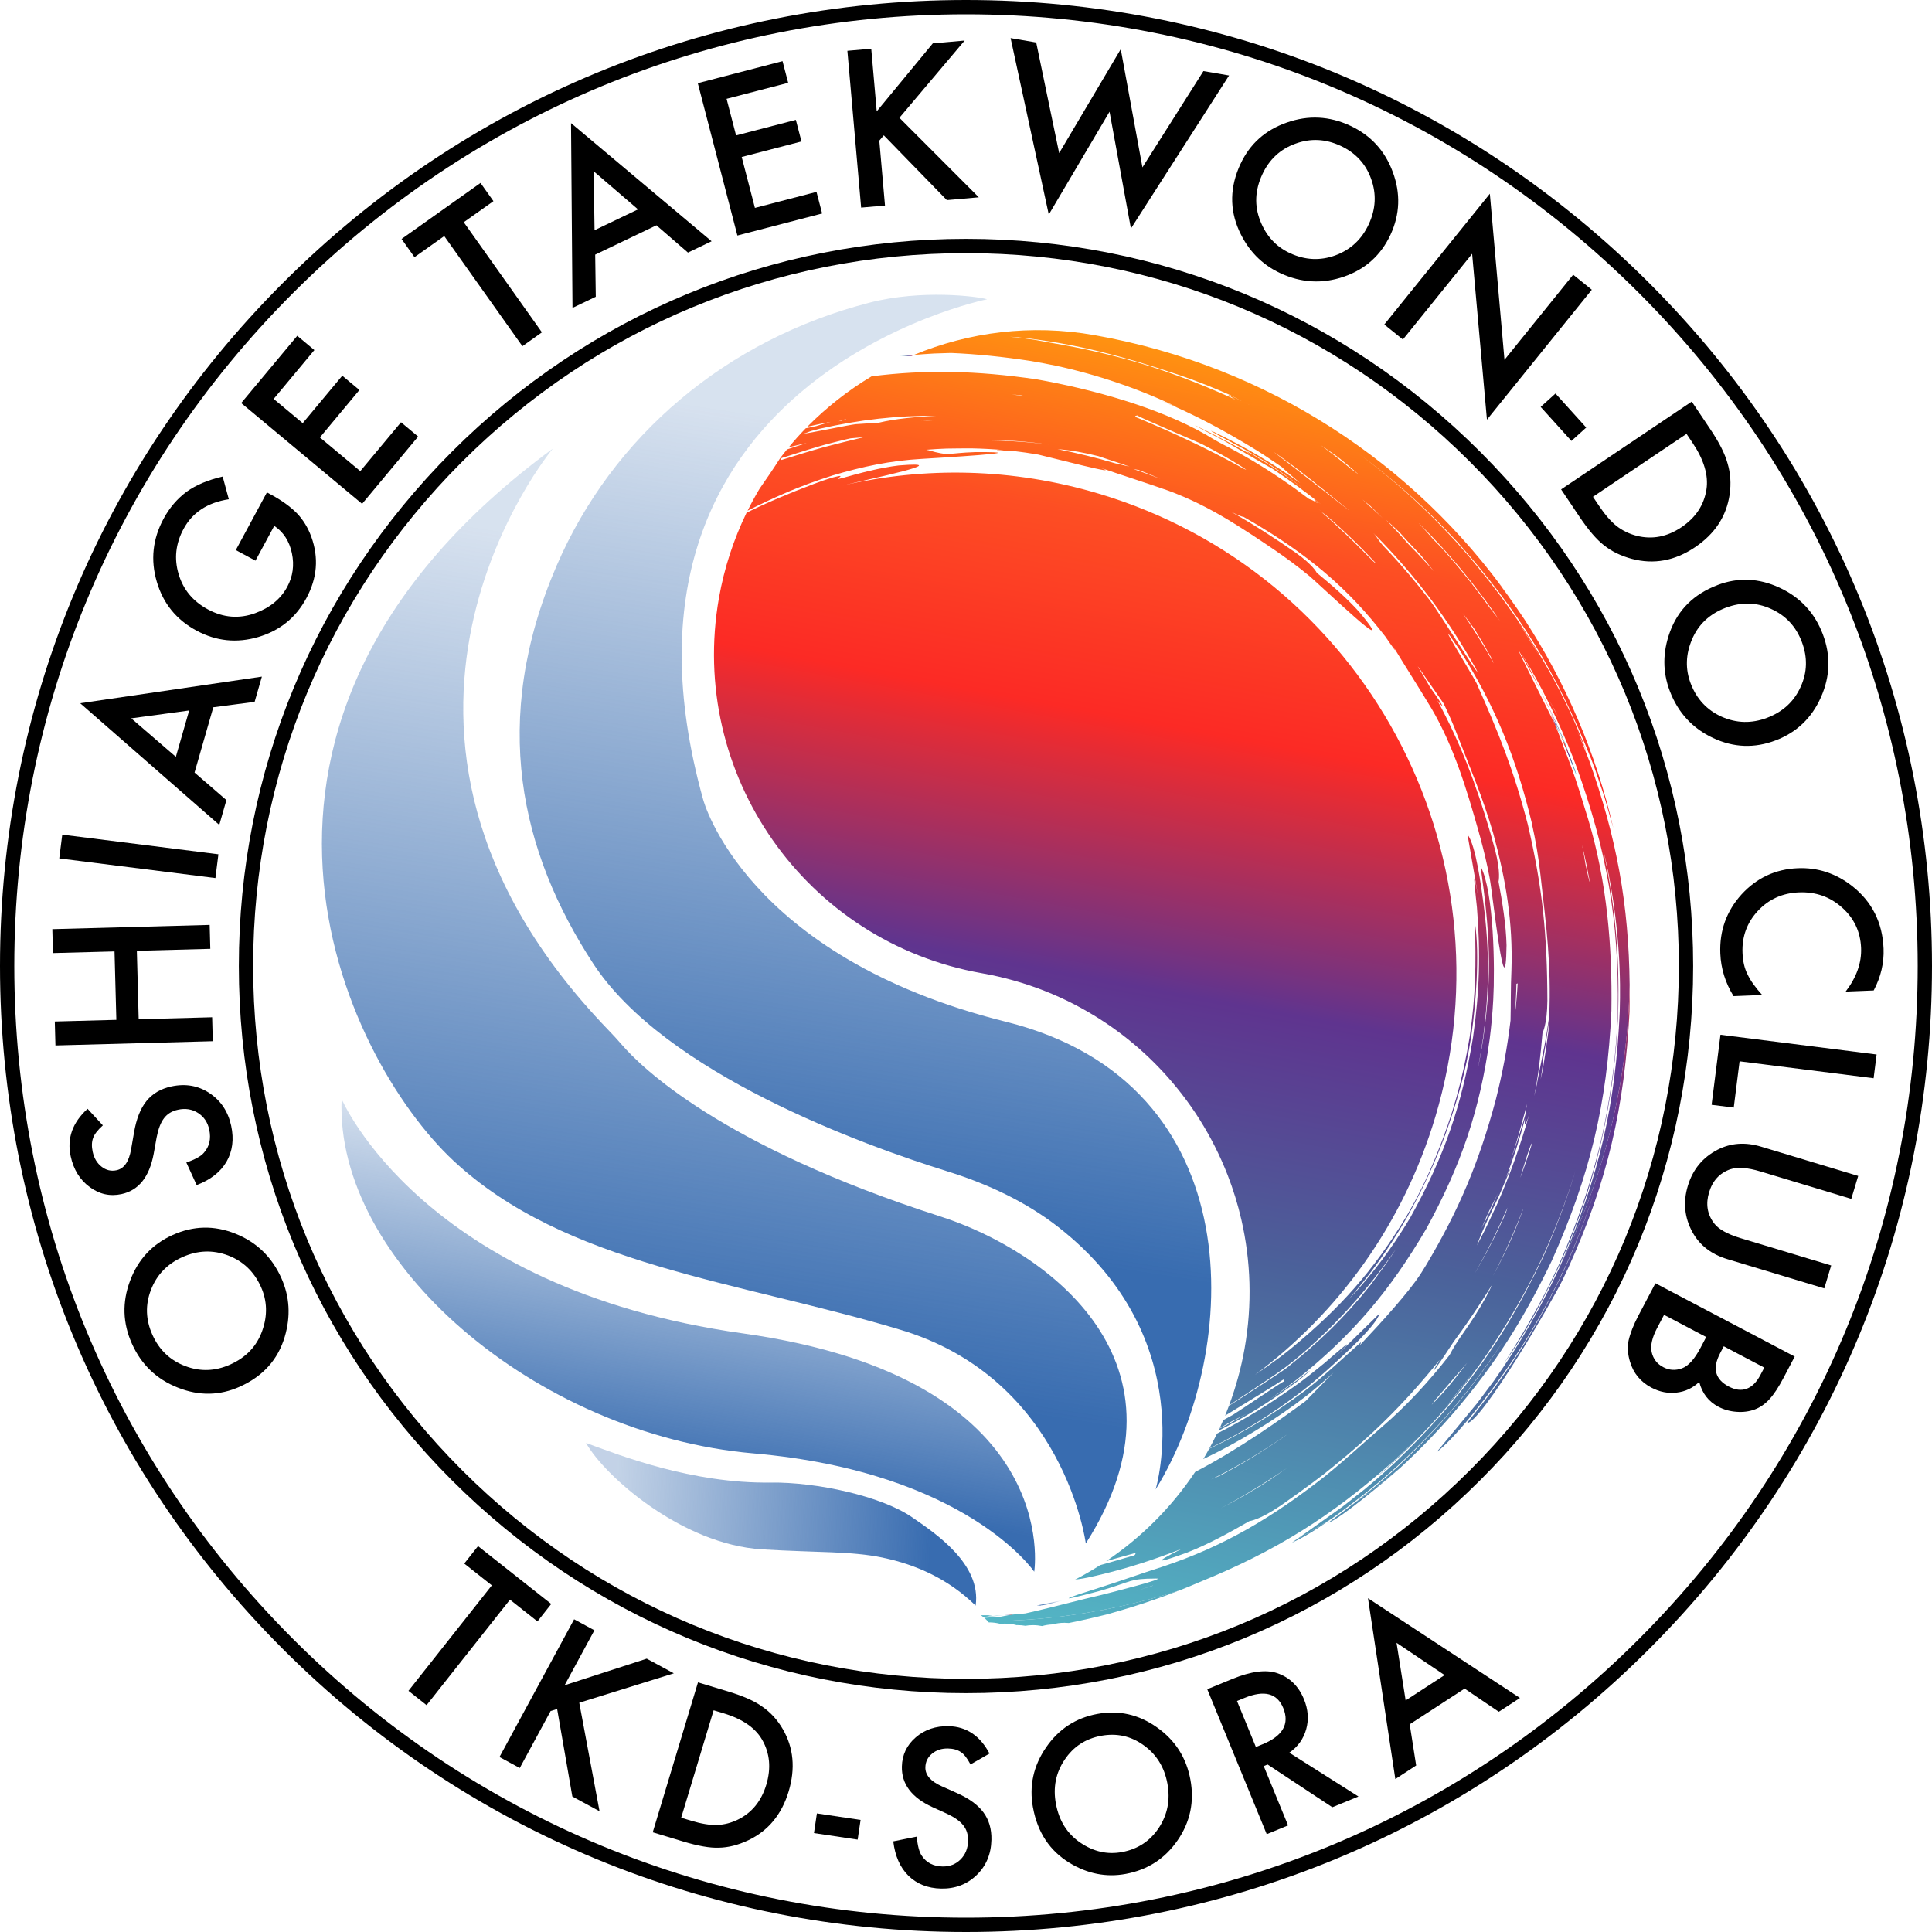 <?xml version="1.0" encoding="UTF-8"?><svg id="Layer_2" xmlns="http://www.w3.org/2000/svg" xmlns:xlink="http://www.w3.org/1999/xlink" viewBox="0 0 632.48 632.48"><defs><style>.cls-1{fill:url(#linear-gradient-8);}.cls-2{fill:url(#linear-gradient-7);}.cls-3{fill:url(#linear-gradient-5);}.cls-4{fill:url(#linear-gradient-6);}.cls-5{fill:url(#linear-gradient-9);}.cls-6{fill:url(#linear-gradient-4);}.cls-7{fill:url(#linear-gradient-3);}.cls-8{fill:url(#linear-gradient-2);}.cls-9{fill:url(#linear-gradient);}.cls-10{fill:url(#Fading_Sky);}.cls-11{fill:url(#linear-gradient-10);}.cls-12{fill:url(#linear-gradient-11);}.cls-13{fill:url(#linear-gradient-12);}.cls-14{fill:url(#linear-gradient-13);}.cls-15{fill:url(#linear-gradient-19);}.cls-16{fill:url(#linear-gradient-14);}.cls-17{fill:url(#linear-gradient-21);}.cls-18{fill:url(#linear-gradient-20);}.cls-19{fill:url(#linear-gradient-15);}.cls-20{fill:url(#linear-gradient-16);}.cls-21{fill:url(#linear-gradient-17);}.cls-22{fill:url(#linear-gradient-18);}</style><linearGradient id="linear-gradient" x1="-875.66" y1="-491.27" x2="-922.39" y2="-924" gradientTransform="translate(1020.52 1264.92) rotate(16.63)" gradientUnits="userSpaceOnUse"><stop offset="0" stop-color="#54bec9"/><stop offset=".35" stop-color="#4b619a"/><stop offset=".53" stop-color="#5f348f"/><stop offset=".72" stop-color="#fc2a25"/><stop offset=".86" stop-color="#fd4e23"/><stop offset="1" stop-color="#ff9510"/></linearGradient><linearGradient id="linear-gradient-2" x1="-862.68" y1="-492.67" x2="-909.41" y2="-925.4" xlink:href="#linear-gradient"/><linearGradient id="linear-gradient-3" x1="-721.94" y1="-574.76" x2="-721.94" y2="-575.98" gradientTransform="translate(902.33 813.35) rotate(10.47)" xlink:href="#linear-gradient"/><linearGradient id="linear-gradient-4" x1="-614.54" y1="-175.57" x2="-614.54" y2="-176.41" gradientTransform="translate(902.33 813.35) rotate(10.47)" xlink:href="#linear-gradient"/><linearGradient id="linear-gradient-5" x1="-872.32" y1="-507.44" x2="-872.41" y2="-508.28" xlink:href="#linear-gradient"/><linearGradient id="linear-gradient-6" x1="-485.29" y1="-480.33" x2="-485.29" y2="-492" gradientTransform="translate(902.33 813.35) rotate(10.47)" xlink:href="#linear-gradient"/><linearGradient id="linear-gradient-7" x1="-776.52" y1="-824.31" x2="-777.78" y2="-835.91" xlink:href="#linear-gradient"/><linearGradient id="linear-gradient-8" x1="-847.17" y1="-497.61" x2="-880.34" y2="-804.78" xlink:href="#linear-gradient"/><linearGradient id="linear-gradient-9" x1="-722.45" y1="-492.74" x2="-768.11" y2="-915.63" xlink:href="#linear-gradient"/><linearGradient id="linear-gradient-10" x1="-720.22" y1="-494.2" x2="-765.17" y2="-910.52" xlink:href="#linear-gradient"/><linearGradient id="linear-gradient-11" x1="-777.48" y1="-496.26" x2="-819.16" y2="-882.27" xlink:href="#linear-gradient"/><linearGradient id="linear-gradient-12" x1="-762.85" y1="-496.28" x2="-805.4" y2="-890.32" xlink:href="#linear-gradient"/><linearGradient id="linear-gradient-13" x1="-792.56" y1="-498.53" x2="-835.24" y2="-893.85" xlink:href="#linear-gradient"/><linearGradient id="linear-gradient-14" x1="-885.32" y1="-476.56" x2="-933.86" y2="-926.08" xlink:href="#linear-gradient"/><linearGradient id="linear-gradient-15" x1="-965.86" y1="-643.44" x2="-994.09" y2="-904.92" xlink:href="#linear-gradient"/><linearGradient id="Fading_Sky" x1="-860.07" y1="-513.95" x2="-860.42" y2="-517.23" gradientTransform="translate(1020.52 1264.92) rotate(16.63)" gradientUnits="userSpaceOnUse"><stop offset="0" stop-color="#386cb0"/><stop offset="1" stop-color="#386caf" stop-opacity="0"/></linearGradient><linearGradient id="linear-gradient-16" x1="-783.71" y1="-830.43" x2="-785.65" y2="-848.37" xlink:href="#linear-gradient"/><linearGradient id="linear-gradient-17" x1="-783.81" y1="-835.26" x2="-784.55" y2="-842.06" xlink:href="#linear-gradient"/><linearGradient id="linear-gradient-18" x1="-556.35" y1="117.84" x2="-556.35" y2="-128.78" gradientTransform="translate(848.09 365.08) rotate(8.79) scale(1.01 1.05) skewX(-.59)" gradientUnits="userSpaceOnUse"><stop offset="0" stop-color="#386cb0"/><stop offset="1" stop-color="#386caf" stop-opacity=".2"/></linearGradient><linearGradient id="linear-gradient-19" x1="-595.59" y1="166.65" x2="-595.59" y2="-80.81" xlink:href="#linear-gradient-18"/><linearGradient id="linear-gradient-20" x1="-595.98" y1="204.14" x2="-595.98" y2="100.5" xlink:href="#linear-gradient-18"/><linearGradient id="linear-gradient-21" x1="722.37" y1="10966.84" x2="619.59" y2="10980.62" gradientTransform="translate(479.63 11490.74) rotate(-4.68) scale(1 -1)" gradientUnits="userSpaceOnUse"><stop offset="0" stop-color="#386cb0"/><stop offset="1" stop-color="#386caf" stop-opacity=".3"/></linearGradient></defs><g id="Layer_1-2"><path d="M78.56,453.94c-6.61,2.98-13.39,3.09-20.34.33-6.94-2.73-11.94-7.51-15.02-14.35-3.04-6.75-3.25-13.62-.63-20.6,2.61-7,7.27-12.01,13.98-15.03,6.76-3.04,13.58-3.19,20.48-.43,6.93,2.76,11.95,7.6,15.06,14.51,2.75,6.12,3.12,12.55,1.11,19.31-2.23,7.45-7.12,12.87-14.64,16.25ZM75.41,446.69c5.19-2.34,8.67-6.02,10.44-11.04,1.78-5,1.63-9.8-.43-14.38-2.24-4.97-5.83-8.4-10.77-10.28-4.99-1.87-9.96-1.68-14.91.54-5.01,2.25-8.45,5.83-10.32,10.73-1.9,4.89-1.74,9.81.49,14.76,2.22,4.93,5.8,8.33,10.73,10.19,4.9,1.88,9.82,1.71,14.77-.52Z"/><path d="M28.67,362.99l5,5.42c-1.75,1.59-2.81,2.98-3.2,4.17-.46,1.25-.5,2.74-.13,4.47.46,2.13,1.44,3.76,2.94,4.91,1.48,1.15,3.11,1.53,4.89,1.14,2.46-.53,4.04-2.8,4.74-6.81l.96-5.51c.76-4.48,2.13-7.93,4.09-10.35,1.97-2.42,4.68-4.01,8.14-4.76,4.63-1,8.8-.27,12.49,2.19,3.72,2.47,6.09,6.04,7.09,10.68.95,4.41.45,8.33-1.52,11.76-1.98,3.39-5.24,5.94-9.78,7.66l-3.38-7.39c2.88-.99,4.79-2.05,5.73-3.17,1.83-2.05,2.42-4.59,1.77-7.61-.52-2.39-1.74-4.2-3.67-5.44-1.93-1.24-4.11-1.59-6.55-1.06-.98.21-1.85.54-2.6.99-.76.45-1.41,1.04-1.97,1.77-.56.73-1.04,1.62-1.44,2.67-.4,1.05-.73,2.27-1,3.66l-.96,5.34c-1.41,7.58-4.92,11.98-10.53,13.19-3.78.82-7.26.04-10.44-2.32-3.2-2.36-5.26-5.71-6.2-10.05-1.27-5.85.57-11.03,5.51-15.54Z"/><path d="M38.09,333.87l-.6-22.4-20.15.54-.21-7.83,51.51-1.39.21,7.83-24.05.65.6,22.4,24.05-.65.21,7.84-51.51,1.39-.21-7.84,20.15-.54Z"/><path d="M20.38,273.24l51.12,6.43-.98,7.78-51.12-6.43.98-7.78Z"/><path d="M69.83,231.54l-6.14,21.37,10.43,9.02-2.33,8.12-45.54-39.83,59.48-8.71-2.37,8.25-13.53,1.78ZM61.93,232.59l-18.97,2.57,14.61,12.6,4.36-15.17Z"/><path d="M77.19,180.09l10.19-18.89,1.5.81c3.41,1.84,6.21,3.87,8.39,6.09,2,2.1,3.56,4.66,4.66,7.67,2.45,6.8,1.91,13.48-1.62,20.03-3.45,6.4-8.69,10.64-15.73,12.73-7.06,2.08-13.81,1.38-20.26-2.09-6.58-3.55-10.91-8.88-12.99-15.99-2.1-7.12-1.36-14.01,2.23-20.66,1.93-3.57,4.45-6.52,7.57-8.84,3.05-2.18,6.97-3.83,11.76-4.94l2.02,7.43c-6.97,1.08-11.92,4.32-14.82,9.71-2.61,4.84-3.14,9.79-1.6,14.85,1.49,5.03,4.68,8.86,9.57,11.5,5.05,2.72,10.2,3.14,15.44,1.25,4.88-1.78,8.39-4.66,10.54-8.65,1.83-3.4,2.34-7.06,1.52-10.99-.83-3.94-2.76-6.93-5.78-8.96l-6.15,11.4-6.43-3.47Z"/><path d="M102.92,114.6l-13.33,16,9.51,7.93,12.95-15.53,5.61,4.68-12.94,15.53,13.23,11.03,13.33-16,5.61,4.68-18.35,22.02-39.58-32.99,18.35-22.02,5.61,4.68Z"/><path d="M151.82,72.74l25.59,36.06-6.39,4.54-25.59-36.06-9.74,6.91-4.23-5.96,25.85-18.34,4.23,5.96-9.71,6.89Z"/><path d="M214.91,73.75l-20.06,9.61.19,13.79-7.62,3.65-.48-60.5,46.02,38.68-7.74,3.71-10.32-8.93ZM208.87,68.54l-14.52-12.47.29,19.29,14.23-6.82Z"/><path d="M258.02,27.11l-20.16,5.24,3.11,11.98,19.57-5.09,1.84,7.07-19.57,5.08,4.33,16.67,20.16-5.24,1.84,7.07-27.74,7.21-12.96-49.87,27.74-7.21,1.84,7.07Z"/><path d="M287.03,36.43l18.35-22.24,10.42-.92-21.36,25.29,25.99,26.03-10.46.92-20.64-21.21-1.47,1.74,1.86,21.24-7.81.68-4.5-51.33,7.81-.68,1.79,20.48Z"/><path d="M339.22,13.89l7.52,36.23,20.16-34.03,7.1,38.7,19.97-31.52,8.39,1.44-32.13,50.1-7-38.24-19.89,33.67-12.5-57.77,8.39,1.44Z"/><path d="M406.11,53.66c3.06-6.58,8.12-11.09,15.17-13.55,7.04-2.47,13.95-2.12,20.74,1.04,6.71,3.12,11.36,8.18,13.94,15.17,2.6,7,2.35,13.84-.75,20.52s-8.2,11.29-15.21,13.72c-7.05,2.44-14.01,2.06-20.88-1.14-6.08-2.83-10.57-7.46-13.47-13.89-3.18-7.1-3.03-14.39.45-21.87ZM413.24,57.09c-2.4,5.16-2.63,10.22-.68,15.18,1.93,4.95,5.17,8.48,9.73,10.6,4.94,2.3,9.9,2.54,14.87.73,4.99-1.85,8.63-5.24,10.92-10.16,2.32-4.98,2.58-9.94.79-14.87-1.76-4.94-5.1-8.56-10.02-10.84-4.9-2.28-9.83-2.51-14.78-.69-4.93,1.78-8.54,5.13-10.83,10.05Z"/><path d="M453.17,106.25l34.56-42.83,4.79,54.38,22.49-27.87,6.1,4.92-34.33,42.54-4.85-54.31-22.66,28.07-6.1-4.92Z"/><path d="M509.22,128.83l10.06,11.14-4.85,4.38-10.06-11.14,4.85-4.38Z"/><path d="M511.06,160.21l42.77-28.74,6.08,9.05c2.92,4.34,4.79,8.05,5.63,11.13.98,3.26,1.21,6.65.7,10.19-1.04,7.15-4.83,12.94-11.39,17.34-6.57,4.42-13.45,5.67-20.63,3.77-3.59-.96-6.65-2.45-9.16-4.47-2.39-1.85-5.06-4.96-8-9.33l-6-8.94ZM521.49,162.64l1.97,2.93c1.96,2.92,3.9,5.15,5.81,6.67,1.95,1.5,4.15,2.56,6.6,3.18,5.05,1.25,9.9.32,14.56-2.81,4.69-3.15,7.43-7.29,8.22-12.42.69-4.6-.83-9.67-4.56-15.22l-1.97-2.93-30.63,20.59Z"/><path d="M562.25,191.53c6.78-2.58,13.55-2.29,20.33.86,6.76,3.14,11.48,8.2,14.15,15.21,2.63,6.92,2.44,13.78-.58,20.6-3.02,6.84-7.96,11.56-14.85,14.18-6.92,2.64-13.75,2.38-20.47-.77-6.75-3.16-11.48-8.29-14.18-15.37-2.39-6.27-2.38-12.72.03-19.34,2.67-7.31,7.86-12.43,15.58-15.36ZM564.97,198.95c-5.32,2.03-9.01,5.5-11.07,10.41-2.07,4.89-2.2,9.68-.42,14.38,1.94,5.09,5.32,8.72,10.15,10.9,4.87,2.15,9.84,2.27,14.91.33,5.14-1.96,8.78-5.32,10.94-10.1,2.18-4.77,2.31-9.69.38-14.76-1.92-5.05-5.29-8.65-10.11-10.8-4.78-2.17-9.7-2.28-14.77-.35Z"/><path d="M613.41,324.25l-9.2.37c3.57-4.68,5.26-9.44,5.06-14.28-.22-5.33-2.3-9.75-6.25-13.25-3.93-3.52-8.63-5.17-14.1-4.95-5.4.22-9.88,2.24-13.45,6.07-3.56,3.83-5.24,8.41-5.02,13.74.11,2.76.65,5.08,1.62,6.97.49,1.06,1.13,2.15,1.94,3.27.8,1.12,1.76,2.3,2.88,3.54l-9.37.38c-2.7-4.38-4.14-9.03-4.34-13.97-.3-7.42,2.01-13.85,6.93-19.31,4.97-5.43,11.11-8.3,18.42-8.6,6.56-.27,12.49,1.68,17.81,5.84,6.51,5.12,9.94,11.95,10.29,20.49.19,4.66-.88,9.22-3.22,13.67Z"/><path d="M613.36,352.98l-43.87-5.54-1.91,15.15-7.25-.91,2.9-22.93,51.12,6.46-.98,7.78Z"/><path d="M606.05,392.47l-29.71-8.96c-4.24-1.28-7.55-1.52-9.93-.71-3.46,1.23-5.76,3.73-6.9,7.51-1.15,3.8-.62,7.17,1.59,10.11,1.47,1.97,4.36,3.6,8.67,4.9l29.71,8.96-2.26,7.5-31.76-9.58c-5.2-1.57-8.99-4.49-11.37-8.77-2.64-4.8-3.16-9.88-1.54-15.22,1.61-5.35,4.84-9.28,9.69-11.8,4.35-2.25,9.12-2.59,14.32-1.02l31.76,9.58-2.26,7.51Z"/><path d="M541.94,420.11l45.6,23.99-3.63,6.91c-1.62,3.08-3.14,5.4-4.58,6.98-1.44,1.6-3.06,2.74-4.85,3.42-1.84.68-3.83.94-5.96.78-2.16-.15-4.14-.7-5.93-1.64-3.27-1.72-5.37-4.44-6.31-8.15-2.11,2.01-4.57,3.17-7.38,3.49-2.8.35-5.56-.19-8.28-1.62-3.56-1.88-5.91-4.73-7.03-8.56-.71-2.33-.86-4.6-.45-6.81.53-2.38,1.61-5.15,3.26-8.28l5.53-10.51ZM544.76,430.45l-2.26,4.29c-1.65,3.14-2.25,5.76-1.8,7.87.5,2.24,1.77,3.9,3.8,4.96,1.97,1.04,4.01,1.16,6.14.38,2.08-.76,4.1-3,6.07-6.73l1.85-3.51-13.79-7.26ZM564.31,440.74l-1.14,2.17c-1.36,2.58-1.79,4.77-1.29,6.56.5,1.8,1.85,3.28,4.06,4.44,2.15,1.13,4.1,1.37,5.86.73,1.76-.65,3.26-2.14,4.49-4.48l1.29-2.44-13.26-6.98Z"/><path d="M166.94,523.69l-27.29,34.53-5.93-4.69,27.29-34.53-9.03-7.14,4.51-5.71,23.97,18.94-4.51,5.71-9.01-7.12Z"/><path d="M184.84,551.7l26.88-8.7,8.87,4.8-30.96,9.63,6.64,35.52-8.9-4.82-4.98-28.65-2.13.66-10.11,18.66-6.64-3.6,24.44-45.09,6.64,3.6-9.75,17.99Z"/><path d="M213.68,599.86l14.82-49.1,10.06,3.04c4.82,1.46,8.48,3.09,10.99,4.91,2.71,1.86,4.94,4.3,6.7,7.33,3.55,6.11,4.19,12.93,1.92,20.46-2.28,7.55-6.7,12.88-13.26,15.98-3.29,1.55-6.49,2.36-9.6,2.41-2.92.11-6.82-.57-11.68-2.04l-9.93-3ZM223.01,595.08l3.26.98c3.25.98,6.05,1.45,8.42,1.39,2.38-.09,4.68-.68,6.9-1.77,4.57-2.25,7.65-6.05,9.27-11.4,1.62-5.38,1.18-10.28-1.33-14.69-2.26-3.95-6.48-6.85-12.65-8.71l-3.26-.98-10.62,35.17Z"/><path d="M267.42,593.66l14.31,2.14-.96,6.44-14.3-2.14.96-6.44Z"/><path d="M323.93,574.06l-6.21,3.57c-1.1-2.06-2.16-3.42-3.18-4.06-1.06-.73-2.45-1.12-4.16-1.16-2.1-.05-3.85.52-5.26,1.7-1.41,1.16-2.14,2.65-2.18,4.47-.06,2.5,1.71,4.56,5.3,6.17l4.94,2.21c4.02,1.78,6.95,3.9,8.77,6.37,1.82,2.47,2.69,5.46,2.61,8.98-.11,4.71-1.74,8.58-4.88,11.58-3.17,3.03-7.04,4.48-11.62,4.38-4.34-.1-7.9-1.5-10.67-4.21-2.73-2.7-4.38-6.45-4.96-11.25l7.69-1.55c.27,3.02.83,5.12,1.67,6.29,1.5,2.25,3.75,3.41,6.73,3.48,2.35.06,4.33-.71,5.92-2.28,1.59-1.58,2.42-3.61,2.48-6.09.02-1-.09-1.91-.34-2.75-.25-.84-.65-1.61-1.21-2.32-.56-.71-1.28-1.38-2.17-2.01-.89-.63-1.96-1.23-3.2-1.82l-4.78-2.17c-6.78-3.13-10.1-7.55-9.97-13.26.09-3.85,1.61-7.04,4.54-9.56,2.94-2.54,6.54-3.76,10.83-3.66,5.77.14,10.21,3.12,13.31,8.95Z"/><path d="M338.17,591.8c-1.31-7.1.11-13.67,4.25-19.7,4.12-6.03,9.73-9.7,16.83-11.01,7.02-1.29,13.51.16,19.47,4.38,5.99,4.21,9.65,9.92,10.98,17.13,1.34,7.25-.06,13.87-4.18,19.86-4.15,6.01-9.81,9.68-17,11.01-6.36,1.17-12.48-.03-18.37-3.6-6.49-3.96-10.48-9.98-11.97-18.06ZM345.68,590.52c1.03,5.57,3.7,9.82,8.02,12.74,4.3,2.92,8.83,3.94,13.59,3.06,5.17-.95,9.19-3.59,12.06-7.9,2.87-4.36,3.81-9.19,2.83-14.51-.99-5.38-3.58-9.56-7.76-12.55-4.16-3.02-8.82-4.05-13.96-3.1-5.12.95-9.11,3.57-11.97,7.88-2.86,4.27-3.8,9.05-2.82,14.37Z"/><path d="M422.08,573.79l22.64,14.34-8.55,3.51-21.2-13.99-1.26.52,7.97,19.42-6.99,2.87-19.47-47.45,8.19-3.36c6.12-2.51,11.02-3.15,14.71-1.91,4.08,1.39,7,4.24,8.76,8.54,1.38,3.36,1.62,6.63.73,9.82-.89,3.19-2.73,5.75-5.54,7.69ZM411.14,571.92l2.22-.91c6.62-2.72,8.87-6.67,6.74-11.85-1.99-4.85-6.21-5.96-12.65-3.32l-2.49,1.02,6.18,15.06Z"/><path d="M479.47,552.8l-17.97,11.69,2.11,13.48-6.82,4.44-8.95-59.2,49.75,32.66-6.93,4.51-11.19-7.58ZM472.92,548.38l-15.73-10.57,2.98,18.86,12.75-8.29Z"/><path d="M632.48,316.24h-4.68c0-83.22-32.41-161.46-91.25-220.31C477.7,37.09,399.46,4.68,316.24,4.68V0c84.47,0,163.89,32.9,223.62,92.62,59.73,59.73,92.62,139.15,92.62,223.62Z"/><path d="M4.68,316.24H0c0-84.47,32.9-163.89,92.62-223.62C152.36,32.9,231.77,0,316.24,0v4.68c-83.22,0-161.46,32.41-220.31,91.25C37.09,154.78,4.68,233.02,4.68,316.24Z"/><path d="M316.24,632.48c-84.47,0-163.89-32.89-223.62-92.62C32.9,480.13,0,400.71,0,316.24h4.68c0,83.22,32.41,161.46,91.25,220.31,58.85,58.85,137.09,91.25,220.31,91.25s161.46-32.41,220.31-91.25c58.85-58.85,91.25-137.08,91.25-220.31h4.68c0,84.47-32.9,163.89-92.62,223.62-59.73,59.73-139.15,92.62-223.62,92.62Z"/><path d="M316.24,554.29c-63.59,0-123.37-24.76-168.33-69.72s-69.72-104.74-69.72-168.33,24.76-123.37,69.72-168.33,104.74-69.72,168.33-69.72,123.37,24.76,168.33,69.72,69.72,104.74,69.72,168.33-24.76,123.37-69.72,168.33-104.74,69.72-168.33,69.72ZM316.24,82.87c-62.34,0-120.94,24.27-165.02,68.35-44.08,44.08-68.35,102.68-68.35,165.02s24.27,120.94,68.35,165.02c44.08,44.08,102.68,68.35,165.02,68.35s120.94-24.27,165.02-68.35c44.08-44.08,68.35-102.68,68.35-165.02s-24.27-120.94-68.35-165.02c-44.08-44.08-102.68-68.35-165.02-68.35Z"/><path class="cls-9" d="M324,528.86c-.19-.09-1.28-.1-2.87-.07.24.16.46.34.69.52,1.44-.08,2.88-.17,4.34-.29.78-.07,1.54-.15,2.31-.23-1.79.13-3.58.24-5.39.32.62-.08,1.24-.17,1.86-.27-.31,0-.63,0-.94,0Z"/><path class="cls-8" d="M520.13,248.69c-1.17-3.08-2.42-6.19-3.72-9.29.94,2.07,1.9,4.2,2.9,6.44-7.46-20.42-20.24-41.38-33.92-58.24-2.79-3.49-5.62-6.82-8.61-10.14-10.18-11.09-19.72-19.74-31.76-28.78,12.09,8.97,21.7,17.58,31.96,28.6,20.26,22.73,32.64,42.87,43.9,71.13.43,1.12.85,2.25,1.26,3.37.42,1.15,1.99,5.88,3,8.79.9,3.15,1.99,6.96,3,10.44-5.64-24.44-15.56-47.51-29.06-68.21-.8-1.2-1.62-2.4-2.45-3.61-2.03-2.94-4.17-5.91-6.45-8.95,1.42,1.85,2.79,3.69,4.12,5.53-31.16-43.88-78.93-75.99-136.11-86.07-20.66-3.64-40.97-1-59,6.49,2.14-.17,4.31-.33,6.54-.46,1.88-.08,3.75-.14,5.61-.18,8.37.35,16.99,1.23,26.26,2.65,2.7.46,5.36.96,8.04,1.52,13.33,2.85,27.49,7.62,39.75,13.59-1.76-.75-3.49-1.45-5.21-2.13,10.39,4.31,20.49,9.64,31.42,16.37l2.13,1.37c2,1.31,3.99,2.65,5.95,4.02,1.08,1.08,3.23,2.92,5.95,5.18-8.75-6.32-18.07-11.87-28.2-16.7-4-1.78,6.54,3.82,6.86,3.99,8.17,4.27,15.28,9,22.13,14.32-4.99-3.74-10.2-7.24-15.77-10.58-.08-.07-2.39-1.38-2.55-1.39-.16-.01.41.42,1.04.85-4.02-2.32-8.14-4.48-12.28-6.6-12.18-6.1-1.36-.43,2.78,1.71,2.95,1.53,13.49,7.93,16.77,9.63,5.83,3.91,11.13,7.76,16.13,11.78-2.81-2.22-2.87-1.85-1.1-.35-1.1-.7-2.08-1.21-2.9-1.44-6.16-4.67-12.15-8.73-18.78-12.69-2.43-1.43-4.86-2.8-7.36-4.11-2.67-1.33-5.02-2.64-7.55-4.21-15.97-9.13-37.6-14.96-55.49-18.15-19.62-2.87-36.32-3.23-54.02-.99-7.67,4.6-14.75,10.14-21.05,16.51,2.56-.58,5.1-1.13,7.67-1.61-.96.27-2.06.59-3.31.96-.13.04-.58.2-.67.2l-.71.23c-1.31.27-2.53.53-3.49.73-1.93,1.98-3.77,4.05-5.54,6.19,1.59-.39,3.19-.78,4.82-1.14.3-.06.63-.12.99-.18-2.18.64-4.31,1.34-6.42,2.06-.78.95-1.53,1.92-2.28,2.91-2.13,3.38-4.41,6.67-6.72,9.98-1.38,2.32-2.68,4.7-3.88,7.14,8.8-4.4,16.51-7.92,27.84-11.53,9.87-2.92,18.77-4.82,29.06-5.41,3.33-.21,40.61-2.35,17.61-2.23-9.37.31-8.21,1.45-15.36-.62-.24-.04-.48-.08-.71-.14,1.19-.1,2.37-.18,3.56-.25,1.02-.06,2.04-.11,3.07-.14,2.76-.05,5.52-.07,8.28-.07,3.53.07,7.06.26,10.58.56-.74.01-1.48.03-2.23.06-.68.56,5.09.28,5.44.26,2.66.3,5.33.7,7.97,1.15,1.34.24,30.69,7.9,19.57,4.05,7.69,2.65,15.55,5.13,23.16,7.8,7.09,2.65,12.74,5.51,19.23,9.36,5.25,3.17,10.29,6.52,15.36,9.97,3.86,2.63,7.54,5.34,11.14,8.31,4.06,3.29,30.8,29.21,16.95,12.36-4.16-4.71-9.35-9.15-14.2-13.16,0,0-1.12-2.46-6.83-6.53-7.04-4.87-13.59-9.14-21.08-13.35l-.1-.05c2.05.99,3.71,1.73,3.94,1.57,17.38,9.9,31.59,20.56,44.4,36.57.69.89,1.39,1.77,2.1,2.65,1.51,2.18,4.72,6.9,2.43,3l.02.03c4.2,6.94,8.51,13.61,12.65,20.5,7.36,12.54,11.56,26.53,15.49,40.44.08.29.32,1.29.41,1.49,1.24,4.54,2.29,8.9,3.15,13.54,1.06,5.43,5.23,45.41,5.54,22.08-.16-6.79-1.39-14.12-2.62-20.81,0-.05.8-2.94-1.13-10.39-.49-1.77-.97-3.53-1.47-5.29-4.73-16.32-9.88-29.69-17.4-43.64,1.81,2.48,3.13,3.38-2.34-4.22-1.3-2.28-2.66-4.59-4.1-6.94l.52.62c.67.99,1.34,1.99,2.01,2.98,2.21,3.21,4.16,5.97,5.92,8.52,1.7,3.49,3.25,7.03,4.59,10.6,4.36,11.22,8.18,20,11.64,31.86,4.16,15.31,6.52,29.12,5.98,45.03-.26,5.37-.16,10.88-.29,16.27-.53,4.47-1.19,8.78-2,13.21-.83,4.37-1.77,8.59-2.86,12.9-5.5,20.44-12,35.95-22.85,54.14-.63,1.03-1.26,2.04-1.91,3.06-3.94,5.91-12,14.88-19.76,23.1.26-.43.41-.78.42-1.04-6.45,5.7-11.28,10.43-18.35,15.9-10.33,7.68-20.15,13.74-31.36,19.01-.62,1.13-1.26,2.24-1.92,3.34,5.72-2.7,11.37-5.76,17.28-9.38,6.05-3.69,11.38-7.34,17-11.7,1.1-.88,4.68-3.88,8.32-7.17-4.01,4.11-7.35,7.46-9.13,9.3-7.55,5.59-21.96,15.84-36.13,23.17-7.75,11.61-17.67,21.5-29.1,29.18,3.06-.83,6.12-1.69,9.19-2.56.91-.17-.04.74-.02.73.28-.19-5.48,1.59-11.17,3.16-2.65,1.7-5.39,3.27-8.18,4.73.4-.05.79-.11,1.19-.16,1.9-.25,4-.73,5.87-1.16,9.75-2.27,18.51-5.1,27.84-8.77-10.2,5.13-7.66,4.65,1.74,1.24,6.94-2.7,13.97-6.58,20.41-10.3.03-.01,3.19-.32,9.94-4.88,4.86-3.39,9.55-6.74,14.25-10.36,14.88-11.73,26.25-22.8,38.11-37.54-4.92,8.05.29.52,1.93-1.96.84-1.3,1.7-2.59,2.56-3.87,3.66-4.96,7.04-9.89,10.35-15.09.81-1.28,1.62-2.56,2.41-3.86-.64,1.39-1.32,2.73-2.04,4.08-2.36,4.34-4.84,8.17-7.7,12.2-1.53,2.13-3.09,4.6-4.3,6.94-6.57,8.43-14.07,16.65-22.21,23.59-6.32,5.47-12.07,10.83-18.65,16.13-16.9,13.21-32.81,22.86-53.28,29.61-6.81,2.17-13.53,4.6-20.37,6.77-10.32,3.22-16.24,5.38-.5,1.23.15-.04.65-.2.76-.21,10.58-3.06,9.24-3.96,18.17-3.98,4.15-.19-15.27,4.71-17.83,5.35-1.8.44-3.6.87-5.4,1.29-7.69,1.89-13.74,3.51-19.53,4.77-1.57.17-3.15.3-4.74.43-1.22.25-2.44.49-3.67.71-1.67.12-3.37.22-5.08.3.41.35.79.73,1.16,1.12,1.36-.01,2.71-.02,4.07-.06,5.28-.15,10.53-.49,15.74-1.02,8.67-.89,17.23-2.31,25.62-4.24,5.03-1.16,10.01-2.49,14.92-4.01.9-.28,1.79-.58,2.69-.87,2.12-.84,4.21-1.7,6.3-2.61,24.55-9.96,43.12-21.44,63.4-39.53,2.81-2.6,5.66-5.35,8.45-8.18-2.68,2.78-5.45,5.53-8.36,8.28-2.33,2.16-5.1,4.58-4.89,4.47,1.63-1.26,3.46-2.97,4.99-4.36,14.66-13.68,26.14-27.62,36.57-44.73,4.59-7.44,8.44-14.57,12.16-22.48,4.33-9.43,7.68-18.22,10.73-28.15-2.98,9.94-6.3,18.76-10.56,28.22-13.04,27.44-26.7,46.44-48.61,67.44-3.21,2.97-6.42,5.8-9.79,8.59-.94.77-4.89,3.83-7.21,5.69-5.2,3.68-12.49,8.9-15.41,10.97,2.05-1.14,4.1-2.3,6.11-3.51,1.46-.87,2.9-1.76,4.34-2.67.68-.43,1.35-.87,2.02-1.31,3.55-2.55,6.91-5.15,9.47-7.15,3.95-3.1,7.66-6.24,11.38-9.6,14.02-13,24-24.87,34.56-40.81-10.16,15.74-20.74,28.1-34.39,40.99-5.3,4.81-10.11,8.75-15.26,12.71,3.02-2.1,5.98-4.26,8.89-6.51,2.48-1.92,4.9-3.91,7.29-5.94,6.09-5.63,11.51-11.2,16.95-17.47,13.88-16.07,23.21-30.91,32.46-50.13,12.5-28.01,18.12-51.24,19.53-81.87.32-21.14-1.46-42.18-7.55-62.51-.94-2.97-1.86-5.93-2.76-8.92-.91-2.91-1.88-5.77-2.92-8.63-.76-2.08-1.54-4.11-2.35-6.11-.92-2.6-1.89-5.13-2.89-7.64-7.68-15.43-18.44-36.49-6.48-14.36.58,1.1,1.14,2.21,1.72,3.32-1.89-4.03-3.91-8-6.09-11.94,6.5,10.71,12.07,21.98,16.65,33.65.33.84.65,1.68.97,2.52,10.2,28.12,14.2,50.75,13.8,80.69-.21,6.67-.7,12.99-1.51,19.62-2.93,23.23-8.32,41.76-17.71,63.3-1.91,4.12-3.79,7.92-5.72,11.59.96-1.64,1.9-3.29,2.81-4.96,1.09-2.22,2.15-4.41,3.13-6.52,4.78-10.79,8.58-21.05,11.64-32.43,4.54-17.57,6.78-32.46,7.49-50.59.42-18.92-.99-34.34-4.9-52.86,3.44,14.3,5.3,29.51,5.49,44.22.03,2.9,0,5.77-.08,8.66-1.34,30.84-6.79,54.01-18.96,82.19,8.86-17.81,15.36-37.18,18.99-57.77,1.95-11.05,2.99-22.05,3.2-32.93-.27-26.31-4.18-48.02-13.35-73.79ZM406.33,131.23c-5.77-2.97-4.63-2.09-1.88-.37-.53-.26-1.07-.52-1.61-.77-20.38-9.11-37.07-14.17-58.87-17.88-1.74-.33-3.51-.66-5.3-.97-2.77-.38-5.49-.73-8.16-1.02.88.06,1.77.13,2.66.19,18.92,1.96,35.13,6.4,53.01,12.41,5.73,1.95,11.11,4.1,16.63,6.56,6.93,3.61,11.7,6.09,3.53,1.84ZM275.97,137.39h.08c1.96-.28.8.04-1.54.55.57-.21,1.06-.39,1.46-.55ZM269.94,146.33c-4.72,1.31-9.31,2.75-13.97,4.21-.81.17.02-.66,0-.65-.3.22,7.92-2.6,13.79-4.23,2.55-.69,5.08-1.33,7.64-1.93l1.12-.24c1.42-.13,2.86-.25,4.3-.37-4.54,1.1-9.69,2.36-12.87,3.21ZM303.73,137.82c-.69,0-1.37,0-2.06.02,1.22-.05,2.51-.09,3.82-.14-.58.04-1.17.07-1.75.12ZM287.76,138.37c-2.46.14-5.01.31-7.68.5-2.27.27-14.51,2.82-16.94,3.1.82-.3,1.65-.6,2.47-.89.77-.21,1.7-.45,2.82-.74,13.06-2.95,25.51-4.37,38.1-4.2-6.9.32-13.65,1-18.77,2.23ZM333.94,129.38c.62.1,1.25.2,1.88.3l.66.11c-.86-.11-1.73-.21-2.6-.3-.92-.13-1.83-.26-2.74-.38.94.08,1.88.17,2.81.27ZM340.29,145.15c-5.79-.6-11.31-.91-17.13-.97-.39-.09,4.4-.04,5.95.02,3.79.16,7.42.46,11.18.91,1.04.13,2.07.26,3.11.41-1.04-.13-2.08-.25-3.12-.36ZM368.91,152.56c-1.28-.28-2.56-.59-3.83-.89-6.22-1.84-12.51-3.35-18.87-4.63,4.48.33,8.99,1.19,13.37,2.3,2.45.79,4.93,1.62,7.48,2.48.92.31,1.83.63,2.74.95-.33-.08-.64-.15-.89-.21ZM371.02,153.54c.71.14,1.29.25,1.77.33,2.39.9,4.75,1.85,7.1,2.88-2.87-1.11-5.81-2.18-8.87-3.21ZM405.83,152.71c-11.14-6.1-20.93-10.66-32.48-15.53-.34-.16-.72-.31-1.13-.47l-.34-.14c-.76-.42.47-.56.45-.56-.07.32,19.29,8.46,21.31,9.47,4.22,2.16,8.34,4.42,12.35,6.96,2.77,1.78,2.43,1.7-.17.29ZM396.46,484.34c8.59-4.22,16.47-8.89,24.79-14.66l-.37.28-.65.46c-6.97,4.84-13.67,8.91-20.78,12.62-1.01.45-2.01.88-3,1.3ZM415.49,484.64c-5.15,3.31-10.46,6.36-15.9,9.17,7.47-4,14.7-8.44,21.73-13.19-1.92,1.36-3.92,2.65-5.83,4.02ZM371.93,520.84c3.05-1,5.42-1.79,5.44-1.78l.09.02c-1.86.61-3.71,1.2-5.53,1.76ZM470.03,458.1c3.95-4.61,7.77-9.08,10.21-11.88-3.7,4.99-7.63,9.76-11.57,13.69l1.36-1.81ZM473.05,460.85c.41-.49.82-.98,1.21-1.47,1.89-2.41,3.78-4.79,5.7-7.17.9-1.12,1.78-2.27,2.65-3.42-3.11,4.23-6.28,8.22-9.56,12.06ZM520.61,289.41c-.42-1.28-.96-3.57-1.53-6.27-.36-2.21-.74-4.39-1.15-6.56.97,4.16,1.85,8.4,2.68,12.83ZM472.15,179.23c7.07,7.86,12.99,15.4,18.95,24.13-1.07-1.54-2.38-2.99-3.57-4.64-4.91-6.85-9.92-13.05-15.54-19.34-.54-.58-1.46-1.51-2.61-2.64-1.69-1.95-3.4-3.85-5.14-5.72,2.66,2.63,5.27,5.34,7.91,8.21ZM489.02,217.17c-3.16-5.68-6.49-11.04-10.2-16.46,1.32,1.72,2.61,3.46,3.88,5.24,1.91,3.08,3.73,6.18,5.49,9.36.14.37.43,1,.83,1.86ZM458.11,174.19c1.76,2,3.61,3.99,5.46,5.91.56.58,1.1,1.15,1.65,1.74,1.39,1.68,2.79,3.39,4.18,5.16-.86-.97-1.73-1.94-2.62-2.9-1.84-1.99-3.69-3.94-5.6-5.86-2.33-2.67-4.83-5.39-7.45-8.11,1.48,1.34,2.94,2.7,4.38,4.07ZM448.64,165.67c1.3,1.25,2.64,2.57,4.03,3.99,0,0,0,0,0,0-.99-.95-1.98-1.91-3.01-2.81-1.26-1.11-2.44-2.2-3.6-3.32.87.7,1.73,1.42,2.59,2.14ZM438.09,149.7c2.32,1.86,4.59,3.76,6.82,5.72-.95-.7-1.89-1.39-2.82-2.07-3.14-2.62-6.36-5.14-9.72-7.61,1.93,1.28,3.84,2.6,5.73,3.96ZM416.85,147.86c5.81,3.92,11.26,8.29,16.75,12.69,21.05,16.9-4.34-3.26-16.75-12.69ZM449.42,183.62c-3.3-3.32-6.42-6.5-9.87-9.71l-.21-.19c-2.13-2.05-4.49-4.21-6.71-6.04.37.25.75.5,1.15.75-.92-.8-1.72-1.48-2.43-2.06,6.69,5.49,12.89,11.34,19.21,18.15-.22-.09-.47-.24-1.14-.9ZM468.24,196.7c-4.86-6.32-9.71-12.04-15.2-17.8-1.88-2-2.1-3-3.41-4.38,7.04,7.09,12.97,13.93,18.99,21.9,5.54,7.49,10.13,14.61,14.67,22.74,2.71,5.25-11.99-18.35-15.05-22.46ZM498.45,366.8c.52-1.76.97-3.55,1.39-5.34-.15,1.08-.3,2.15-.43,3.23-1.56,5.46-3.27,10.78-5.17,16.01,1.64-4.8,3.08-9.72,4.21-13.9ZM495.88,332.66c.29-3.52.47-7.05.55-10.58.11-.08.27-.08.4-.13-.19,3.57-.49,7.16-.95,10.71ZM485.77,400.35c1.15-2.77,2.32-5.23,3.72-7.87.32-.65.64-1.35.95-2.04-1.19,2.82-2.44,5.62-3.77,8.42-.56,1.11-1.13,2.22-1.7,3.32.28-.6.54-1.21.8-1.82ZM483.64,407.36c.89-2.46,1.76-4.54,2.68-6.56.8-1.64,1.59-3.3,2.35-4.96.63-1.31,1.29-2.71,2-4.25.02-.1.24-.54.3-.67,4.52-10.5,4.18-10.01,2.11-5.57,2.44-6.34,4.52-12.76,6.15-19.15-.48,4.85,1.43-1.52,1.67-2.34-3.15,11.1-6.57,20.82-10.76,30.27-1.06,2.3-2.65,5.67-4.01,8.5-.84,1.68-1.71,3.36-2.61,5.05.03-.08.07-.19.12-.33ZM482.47,417.44c4.1-7.15,7.8-14.53,11.02-22.11-.18.58-.36,1.17-.53,1.76-3.1,6.96-6.61,13.8-10.5,20.35ZM496.11,402.41c-2.21,5.29-4.71,10.47-7.45,15.51,3.76-7.2,7.08-14.62,9.98-22.21.24-.37-1.79,4.93-2.53,6.69ZM497.69,385.57c.31-.98,3.2-11.09,3.93-11.49-1.2,3.87-2.5,7.7-3.93,11.49ZM506.92,337.47c-.52,3.93-1.06,7.83-1.71,11.75l-.02.1c-.25,1.35-.53,2.68-.82,4,.1-.71.23-1.62.4-2.76.04-.28.13-1.18.19-1.38.19-1.51.27-2.39.27-2.75.61-3.45,1.13-6.91,1.63-10.38l.21-1.54c-.05.97-.1,1.95-.16,2.95ZM501.48,269.55c1.25,5.67,2.2,11.09,2.82,16.86,2,17.49,3.54,29.23,2.87,46.28-.33,2.05-.74,4.8-.99,6.5-.43,2.86-2.37,11.88-3.28,16.83l-.25,1.06c-.14.57-.28,1.15-.42,1.72.68-3.25,1.19-6.5,1.63-9.79.46-3.63.8-7.19,1.1-10.84,0-.03,1.54-2.7,1.61-10.59-.07-21.25-1.52-36.76-6.42-57.69-4.6-17.78-9.44-29.72-16.76-46.2-1.55-3.1-15.87-26.27-5.69-11.14,11.73,18.45,18.72,35.73,23.8,57ZM498.93,206.64c-.79-1.29-1.62-2.55-2.45-3.81,2.87,4.23,5.32,8.15,7.54,11.96-1.72-2.71-3.41-5.42-5.09-8.15ZM507.2,229.27c1.17,2.11,2.17,3.95,2.9,5.35-.71-1.15-1.74-3.08-2.9-5.35Z"/><path class="cls-7" d="M298.42,116.53c.25-.11.51-.21.77-.32-1.52.12-3.03.25-4.52.4,1.26-.04,2.51-.06,3.75-.08Z"/><path class="cls-6" d="M328.47,528.8c.83-.06,1.66-.13,2.48-.2.18-.04.35-.07.53-.1-.99.11-2.01.2-3.01.3Z"/><path class="cls-3" d="M328.47,528.8c.83-.06,1.66-.13,2.48-.2.18-.04.35-.07.53-.1-.99.11-2.01.2-3.01.3Z"/><path class="cls-4" d="M514.86,250.61c.48,1.27,1.16,3.14,1.16,2.9-.04-.27-.95-2.86-1.01-2.96-.8-2.18-1.64-4.31-2.49-6.42-.51-1.05-1.08-2.21-1.68-3.43,1.37,3.19,2.71,6.48,4.02,9.91Z"/><path class="cls-2" d="M514.86,250.61c.48,1.27,1.16,3.14,1.16,2.9-.04-.27-.95-2.86-1.01-2.96-.8-2.18-1.64-4.31-2.49-6.42-.51-1.05-1.08-2.21-1.68-3.43,1.37,3.19,2.71,6.48,4.02,9.91Z"/><path class="cls-1" d="M383.71,521.4c-4.91,1.51-9.89,2.85-14.92,4.01-8.39,1.93-16.94,3.35-25.62,4.24-5.2.53-10.45.88-15.74,1.02-1.35.04-2.71.05-4.07.06.11.12.21.26.31.39.02,0,.03,0,.05,0,1.36,0,2.61.18,3.76.48.49-.05.99-.08,1.51-.08,1.39,0,2.66.19,3.83.5.1,0,.2-.01.3-.01.9,0,1.74.09,2.55.22.77-.13,1.57-.21,2.43-.21,1.08,0,2.09.11,3.04.3,1.05-.3,2.18-.48,3.4-.54,1.2-.33,2.5-.53,3.94-.53.49,0,.96.03,1.43.07,4.9-.99,9.36-2.03,12.31-2.78,8.96-2.49,16.71-5.07,24.16-8.02-.9.29-1.79.59-2.69.87Z"/><path class="cls-5" d="M533.46,331.09c.05-2.94.05-5.79.03-8.61-.21,10.88-1.26,21.88-3.2,32.93-3.63,20.59-10.13,39.96-18.99,57.77-.14.31-.26.62-.4.94-6.43,13.95-13,25.36-21.84,37.92-.71,1-3.77,5-5.57,7.44-4.99,5.99-12.41,15.02-13.21,15.94,6-4.68,14-15.11,18.63-21.22,9.67-13.01,16.59-24.72,23.46-39.4,3.7-8.16,6.71-15.91,9.49-24.42-2.7,8.49-5.76,16.33-9.4,24.46-9.54,20.29-18.32,33.89-32.29,51.12,4.97-.46,27.93-39.9,31.3-46.8.63-1.3,1.25-2.6,1.86-3.92,12.95-28.5,18.51-52.77,20.14-84.15Z"/><path class="cls-11" d="M492.32,446.38c5.54-7.57,10.77-16.99,15.16-25.87-.91,1.67-1.86,3.32-2.81,4.96-3.72,7.07-7.63,13.63-12.34,20.91Z"/><path class="cls-12" d="M430.27,500.64c-2.01,1.21-4.06,2.37-6.11,3.51-.61.43-1.04.74-1.21.85,3.94-1.67,8.97-4.95,13.68-8.33-.67.44-1.34.88-2.02,1.31-1.43.91-2.88,1.8-4.34,2.67Z"/><path class="cls-13" d="M442.38,492.81c-2.42,1.86-4.91,3.73-7.58,5.69,3.66-.97,20.1-14.85,23.39-17.79.12-.11.24-.23.36-.34-2.39,2.03-4.81,4.02-7.29,5.94-2.91,2.25-5.87,4.42-8.89,6.51Z"/><path class="cls-14" d="M426.88,454.93c3.25-2.58,6.29-5.18,9.34-7.99,3.45-3.15,14.12-12.7,15.46-16.99-.96.87-23.91,23.49-13.26,12.93,7.42-7.4-3.57,2.3-4.84,3.36-2.75,2.28-5.51,4.46-8.38,6.59-9.23,6.65-17.85,11.99-26.78,16.48-.8,1.65-1.64,3.28-2.52,4.87,11.17-5.41,20.59-11.22,30.98-19.24Z"/><path class="cls-16" d="M424.69,452.18c.32-.16,3.75-2.96,4.16-3.45.07-.17-2.6,1.94-4.33,3.23-3.03,2.22-6.04,4.31-9.07,6.29,3.19-2.18,6.31-4.5,8.91-6.49,18.48-14.78,30.59-29.1,42.59-49.53,11.38-20.85,17.46-38.6,20.73-62.06.55-4.38.94-8.62,1.17-13.02.56-9.93.26-35.17-4.15-43.56,2.96,21.44,3.9,34.45.9,56.31-.51,3.34-1.09,6.6-1.79,9.9.65-3.31,1.2-6.57,1.68-9.91,2.08-15.9,2.19-28.66.09-44.58-.63-4.64-2.39-18.58-5.17-22.13.16,1.21,5.68,32.61,3.09,18.12-1.84-10.1-.15,4.11,0,5.74,1.21,15.05.87,27.49-1.26,42.44-3.68,22.4-9.39,39.07-20.44,58.92-.08.15-.37.59-.41.7-5.83,9.67-12.17,18.2-19.96,26.39,7.59-8.77,13.3-16.83,19.12-26.86,8.14-14.57,13.24-27.21,17.72-43.28,1.43-5.28,2.48-10.56,3.35-15.96,1.5-10.34,2.85-26.86,1.23-37.21.34,13.89.31,23.06-1.7,37.15-2.36,14.21-5.53,25.62-10.93,38.89-2.93,7.24-6.01,13.5-9.95,20.24-10.81,17.71-21.51,29.7-37.49,42.9-1.36,1.1-2.74,2.17-4.13,3.22-2.66,1.97-5.25,3.8-7.82,5.53,27.32-20.35,48.56-49.35,59.06-84.5,25.91-86.76-23.41-178.09-110.17-204-28.28-8.45-57.05-8.89-83.88-2.66,7.75-1.94,38.28-8.21,18.39-6.57-6.15.73-12.7,2.48-18.66,4.17-3.8,1,2.87-1.77-2.82-.27-2.19.63-4.34,1.4-6.47,2.2-8.11,3.07-15.18,6.05-21.87,9.35-4.19,8.65-7.3,17.99-9.05,27.93-10.16,57.68,28.36,112.68,86.05,122.84,3.61.63,7.14,1.45,10.58,2.42,6.9,1.95,13.47,4.56,19.65,7.75,1.55.8,3.07,1.63,4.56,2.5,10.48,6.07,19.73,13.85,27.44,22.89,1.1,1.29,2.17,2.61,3.21,3.95,2.08,2.68,4.03,5.46,5.84,8.33,3.62,5.74,6.7,11.83,9.18,18.18,1.86,4.77,3.38,9.69,4.53,14.72,3.08,13.43,3.59,27.68,1.05,42.1-1.14,6.46-2.87,12.67-5.07,18.61,1.09-.74,3.04-2.04,6.16-4.09,4.19-2.75,8.4-5.49,12.43-8.48,1.86-1.4,3.61-2.82,5.37-4.35,11.78-10.19,21.8-21.46,30.68-34.25-2.64,4.15-5.55,8-8.47,11.95-8.36,10.45-16.82,18.62-27.32,26.98-2.13,1.61-15.12,10.04-18.9,12.4-.4,1.09-.82,2.16-1.26,3.23,7.22-4.44,16.38-9.99,18.97-11.76.65-.35.2.62.21.61-.17-.17-15,9.92-16.65,10.9-1.15.64-2.19,1.21-3.16,1.74-.37.87-.74,1.74-1.13,2.59.24-.13.48-.26.71-.39,2.21-1.32,4.25-2.4,6.58-3.5.51-.26,1.05-.55,1.58-.84-2.9,1.7-5.87,3.33-8.94,4.89-.11.23-.22.45-.33.68,9.01-4.53,17.43-9.82,25.82-16.18Z"/><path class="cls-19" d="M321.45,137.31c.56,0,1.12-.02,1.68-.02l.5.06c-.73-.02-1.45-.03-2.18-.04Z"/><path class="cls-10" d="M339.51,525.59c2.77.13.2-.21,0,0,2.77.13,5.92-1.07,8.58-1.77"/><path class="cls-20" d="M512.52,244.14c.34.7.66,1.35.94,1.95-2.68-6.86-5.8-13.51-9.18-20.06.32.68.64,1.36.96,2.04,2.64,5.21,5.05,10.53,7.29,16.06Z"/><path class="cls-21" d="M507.44,233.12c.55,1.3,1.07,2.63,1.6,3.96.62,1.26,1.23,2.47,1.8,3.63-1.11-2.59-2.24-5.12-3.4-7.58Z"/><path class="cls-22" d="M323.14,97.98s-131.29,26.33-92.96,163.73c0,0,13.47,51.47,99.19,72.8,81.03,20.17,76.93,107.76,48.95,153.08,0,0,14.86-49.36-31.83-85.86-10.68-8.35-23.24-14.18-36.3-18.25-27.36-8.52-92.47-31.95-116.05-68.12-23.69-36.33-33.8-79.4-11.92-130.16,18.3-42.45,55.55-74.07,102.53-86.14,16.92-4.35,35.21-2.05,38.39-1.09Z"/><path class="cls-15" d="M181,146.84s-76.83,91.86,18.14,190.34c1.54,1.59,3.04,3.22,4.49,4.9,6.01,6.97,32.17,33.03,104.16,56.13,35.21,11.3,85.27,48.1,47.67,107.07,0,0-6.97-53.78-60.57-69.91-53.6-16.13-109.82-21.15-146.53-55.47-35.7-33.38-89.12-143.61,32.65-233.05Z"/><path class="cls-18" d="M111.84,359.78s26.26,62,131.31,76.73c105.57,14.8,95.42,78.02,95.42,78.02,0,0-22.11-32.67-91.96-38.74-71.23-6.19-137.07-62.78-134.77-116.01Z"/><path class="cls-17" d="M289.03,509.93c-10.56-2.19-21.02-1.59-39.57-2.72-26.19-1.6-51.48-23.9-57.61-34.83,10.99,4.02,34.6,13.33,60.49,12.97,15-.21,36.22,4.44,46.23,11.34,7.55,5.2,22.8,15.3,20.82,28.94-9.01-8.86-19.8-13.49-30.36-15.69Z"/></g></svg>